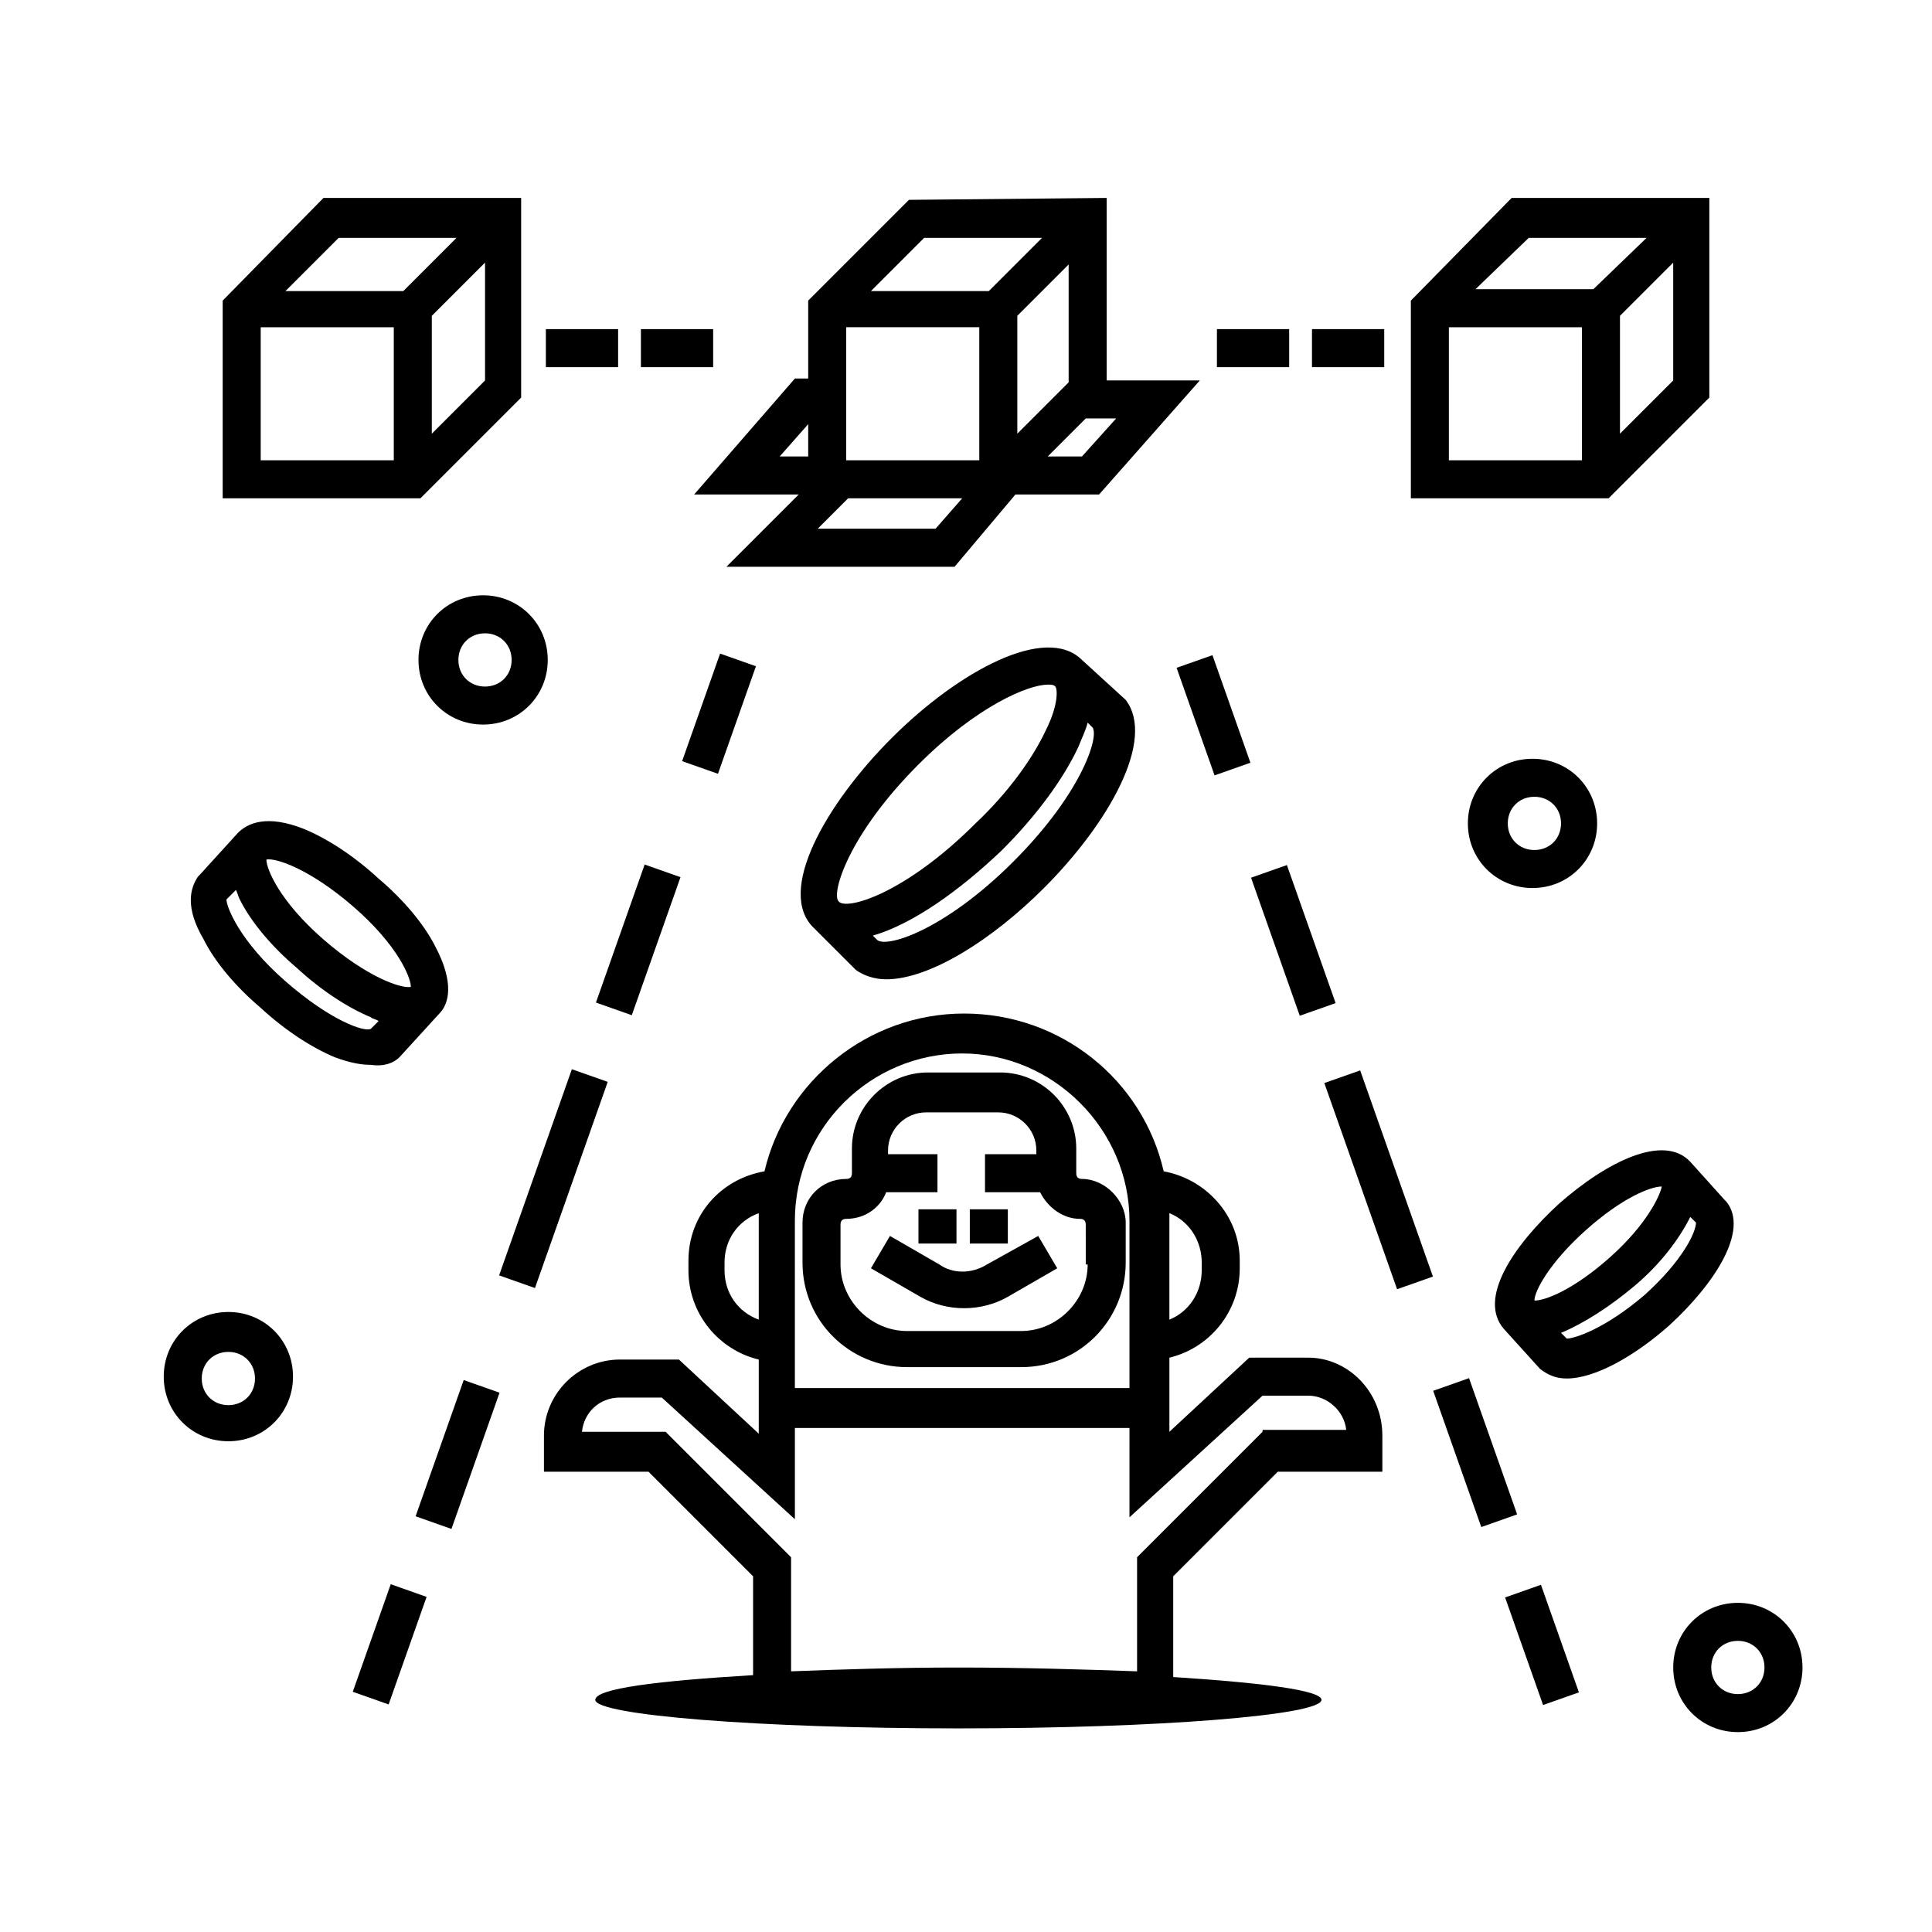 <?xml version="1.0" encoding="UTF-8"?>
<!-- Uploaded to: SVG Repo, www.svgrepo.com, Generator: SVG Repo Mixer Tools -->
<svg fill="#000000" width="800px" height="800px" version="1.1" viewBox="144 144 512 512" xmlns="http://www.w3.org/2000/svg">
 <g>
  <path d="m249.86 424.18 10.578-11.586c2.519-2.519 4.031-8.062-1.008-17.633-3.023-6.047-8.566-12.594-15.113-18.137-6.551-6.047-13.602-10.578-19.648-13.098-10.078-4.031-15.113-1.512-17.633 1.008l-10.078 11.082-0.504 0.504c-2.016 3.023-3.527 8.062 1.512 16.625 3.023 6.047 8.566 12.594 15.113 18.137 6.551 6.047 13.602 10.578 19.648 13.098 4.031 1.512 7.055 2.016 9.574 2.016 3.527 0.504 6.047-0.504 7.559-2.016zm-12.09-39.801c11.586 10.078 15.113 18.641 15.113 21.16-2.519 0.504-11.586-2.519-23.176-12.594-11.586-10.078-15.113-18.641-15.113-21.16 2.519-0.504 11.586 2.519 23.176 12.594zm-18.141 19.648c-12.09-10.578-15.617-19.648-15.617-21.664l2.519-2.519c0.504 1.008 0.504 1.512 1.008 2.519 3.023 6.047 8.566 12.594 15.113 18.137 6.551 6.047 13.602 10.578 19.648 13.098 0.504 0.504 1.512 0.504 2.016 1.008l-2.016 2.016c-1.512 1.012-10.578-2.012-22.672-12.594z"/>
  <path d="m601.52 462.47-0.504-0.504-9.07-10.078c-7.055-7.559-22.168 0-34.762 11.082-12.09 11.082-21.664 25.191-14.609 33.25l9.574 10.578c2.016 1.512 4.031 2.519 7.055 2.519 7.559 0 18.137-6.047 27.207-14.105 12.086-11.082 21.152-25.188 15.109-32.742zm-37.281 7.555c9.574-8.566 17.129-11.586 20.152-11.586-0.504 2.519-4.031 10.078-13.602 18.641-9.574 8.566-17.129 11.586-20.152 11.586-0.004-2.519 4.027-10.074 13.602-18.641zm-5.039 29.223v0zm20.656-12.094c-10.578 9.07-18.641 11.586-20.656 11.586l-1.512-1.512c6.047-2.519 13.098-7.055 19.648-12.594 6.551-5.543 11.586-12.09 14.609-18.137l1.512 1.512c0 2.519-3.527 10.078-13.602 19.145z"/>
  <path d="m596.99 249.36v-52.898h-52.395l-26.703 27.203v52.395h52.395zm-23.68 9.574v-31.234l14.105-14.105v31.234zm-24.184-51.895h31.234l-14.105 13.602h-31.234zm-21.16 23.68h35.266v35.266h-35.266z"/>
  <path d="m282.11 249.36v-52.898h-52.395l-26.703 27.203v52.395h52.395zm-23.676 9.574v-31.234l14.105-14.105v31.234zm-24.688-51.895h31.234l-14.105 14.105h-31.234zm-20.656 23.68h35.266v35.266h-35.266z"/>
  <path d="m288.66 231.22h19.145v10.078h-19.145z"/>
  <path d="m491.69 231.22h19.145v10.078h-19.145z"/>
  <path d="m430.73 318.89c-9.574-9.574-32.746 3.023-50.383 20.656-17.633 17.633-30.73 40.809-20.656 50.383l11.082 11.082c2.016 1.512 5.039 2.519 8.062 2.519 11.586 0 28.215-10.578 41.816-24.184 17.129-17.129 29.727-39.297 21.664-49.879zm-43.328 27.707c15.617-15.617 29.223-21.16 34.258-21.16 1.008 0 1.512 0 2.016 0.504 0.504 0.504 1.008 4.535-2.519 11.586-3.527 7.559-10.078 16.625-18.641 24.688-18.641 18.641-34.258 23.176-36.273 20.656-2.016-2.012 2.519-17.633 21.16-36.273zm25.191 25.695c-18.641 18.641-34.258 23.176-36.273 20.656l-1.008-1.008c10.578-3.023 23.176-12.09 34.258-22.672 9.07-9.07 16.121-18.641 20.152-27.207 1.008-2.519 2.016-4.535 2.519-6.551l1.008 1.008c2.519 1.516-2.016 17.133-20.656 35.773z"/>
  <path d="m327.95 275.05h27.711l-19.145 19.145h60.457l16.121-19.145h22.168l26.703-30.23h-24.688v-48.363l-52.398 0.504-26.699 26.699v20.656h-3.527zm40.305-44.336h35.266v35.266h-35.266zm58.945-16.625v31.234l-13.602 13.605v-31.234zm-35.266 70.027h-31.234l8.062-8.062h30.23zm38.793-19.145h-9.07l10.078-10.078h8.062zm-41.816-57.938h31.234l-14.105 14.105h-31.234zm-30.73 57.938h-7.559l7.559-8.566z"/>
  <path d="m455.81 320.98 9.5-3.356 10.062 28.504-9.5 3.356z"/>
  <path d="m475.54 376.6 9.5-3.352 12.91 36.582-9.5 3.352z"/>
  <path d="m494.96 431.02 9.5-3.352 19.281 54.637-9.5 3.352z"/>
  <path d="m523.81 512.58 9.5-3.356 12.746 36.105-9.5 3.356z"/>
  <path d="m542.87 567.34 9.5-3.352 10.059 28.504-9.5 3.352z"/>
  <path d="m324.77 345.71 10.062-28.504 9.5 3.356-10.062 28.504z"/>
  <path d="m301.93 409.69 12.91-36.582 9.5 3.352-12.91 36.582z"/>
  <path d="m276.27 481.99 19.281-54.637 9.5 3.352-19.281 54.637z"/>
  <path d="m254.14 545.83 12.746-36.105 9.5 3.356-12.746 36.105z"/>
  <path d="m237.49 592.34 10.062-28.504 9.5 3.356-10.062 28.504z"/>
  <path d="m466.5 231.22h19.145v10.078h-19.145z"/>
  <path d="m313.85 231.22h19.145v10.078h-19.145z"/>
  <path d="m430.73 456.43c-1.008 0-1.512-0.504-1.512-1.512v-6.551c0-11.082-9.07-20.152-20.152-20.152h-19.145c-11.082 0-20.152 9.07-20.152 20.152v6.551c0 1.008-0.504 1.512-1.512 1.512-6.551 0-11.586 5.039-11.586 11.586v10.578c0 15.617 12.594 27.711 27.711 27.711h30.23c15.617 0 27.711-12.594 27.711-27.711v-10.578c-0.004-6.043-5.547-11.586-11.594-11.586zm1.512 22.672c0 9.574-8.062 17.633-17.633 17.633h-30.23c-9.574 0-17.633-8.062-17.633-17.633v-10.578c0-1.008 0.504-1.512 1.512-1.512 5.039 0 9.07-3.023 10.578-7.055h13.602v-10.078h-13.098v-1.008c0-5.543 4.535-10.078 10.078-10.078h19.145c5.543 0 10.078 4.535 10.078 10.078v1.008h-13.605v10.078h14.609c2.016 4.031 6.047 7.055 10.578 7.055 1.008 0 1.512 0.504 1.512 1.512l0.004 10.578z"/>
  <path d="m387.4 464.48h10.078v9.07h-10.078z"/>
  <path d="m401.01 464.48h10.078v9.07h-10.078z"/>
  <path d="m405.54 479.1c-4.031 2.519-9.07 2.519-12.594 0l-13.098-7.559-5.039 8.566 13.098 7.559c3.527 2.016 7.559 3.023 11.586 3.023 4.031 0 8.062-1.008 11.586-3.023l13.098-7.559-5.039-8.566z"/>
  <path d="m490.68 503.79h-15.617l-21.16 19.648v-19.648c10.578-2.519 18.641-12.09 18.641-23.68v-2.016c0-12.09-9.07-21.664-20.152-23.68-5.543-24.184-27.207-41.816-52.898-41.816-25.695 0-47.359 18.137-52.898 41.816-11.586 2.016-20.152 11.586-20.152 23.68l-0.004 2.519c0 11.586 8.062 21.16 18.641 23.68v19.648l-21.16-19.648h-15.617c-11.082 0-20.152 9.07-20.152 20.152v9.574h27.711l27.711 27.711v26.199c-25.191 1.512-41.816 3.527-41.816 6.551 0 4.031 43.328 7.559 96.227 7.559 53.402 0 96.227-3.527 96.227-7.559 0-2.519-15.617-4.535-39.297-6.047v-26.703l27.711-27.711h27.711v-9.574c-0.004-11.59-9.07-20.656-19.652-20.656zm-28.211-25.191v2.016c0 6.047-3.527 11.082-8.566 13.098v-26.199-2.016c5.039 2.016 8.566 7.055 8.566 13.102zm-107.82-11.086c0-24.688 20.152-44.336 44.336-44.336 24.184 0 44.336 20.152 44.336 44.336v44.336h-88.672zm-18.641 13.102v-2.016c0-6.047 3.527-11.082 9.07-13.098v2.016 26.199c-5.543-2.019-9.07-7.059-9.07-13.102zm142.58 42.824-33.25 33.25v30.23c-14.105-0.504-30.23-1.008-47.359-1.008-16.121 0-31.234 0.504-44.336 1.008v-30.23l-33.25-33.25h-22.168c0.504-5.039 4.535-9.07 10.078-9.07h11.082l35.266 32.242v-24.184h88.672l-0.004 23.68 35.266-32.242h12.094c5.039 0 9.574 4.031 10.078 9.07h-22.168z"/>
  <path d="m533 362.21c0 9.574 7.559 17.129 17.129 17.129 9.574 0 17.129-7.559 17.129-17.129 0-9.574-7.559-17.129-17.129-17.129-9.57 0-17.129 7.559-17.129 17.129zm24.688 0c0 4.031-3.023 7.055-7.055 7.055s-7.055-3.023-7.055-7.055 3.023-7.055 7.055-7.055c4.031 0.004 7.055 3.027 7.055 7.055z"/>
  <path d="m204.52 491.69c-9.574 0-17.129 7.559-17.129 17.129 0 9.574 7.559 17.129 17.129 17.129 9.574 0 17.129-7.559 17.129-17.129 0-9.57-7.555-17.129-17.129-17.129zm0 24.688c-4.031 0-7.055-3.023-7.055-7.055s3.023-7.055 7.055-7.055 7.055 3.023 7.055 7.055-3.023 7.055-7.055 7.055z"/>
  <path d="m254.9 318.89c0 9.574 7.559 17.129 17.129 17.129 9.574 0 17.129-7.559 17.129-17.129 0-9.574-7.559-17.129-17.129-17.129-9.574-0.004-17.129 7.555-17.129 17.129zm24.688 0c0 4.031-3.023 7.055-7.055 7.055s-7.055-3.023-7.055-7.055 3.023-7.055 7.055-7.055 7.055 3.023 7.055 7.055z"/>
  <path d="m604.55 568.77c-9.574 0-17.129 7.559-17.129 17.129 0 9.574 7.559 17.129 17.129 17.129 9.574 0 17.129-7.559 17.129-17.129 0-9.57-7.559-17.129-17.129-17.129zm0 24.184c-4.031 0-7.055-3.023-7.055-7.055s3.023-7.055 7.055-7.055 7.055 3.023 7.055 7.055c-0.004 4.031-3.027 7.055-7.055 7.055z"/>
 </g>
</svg>